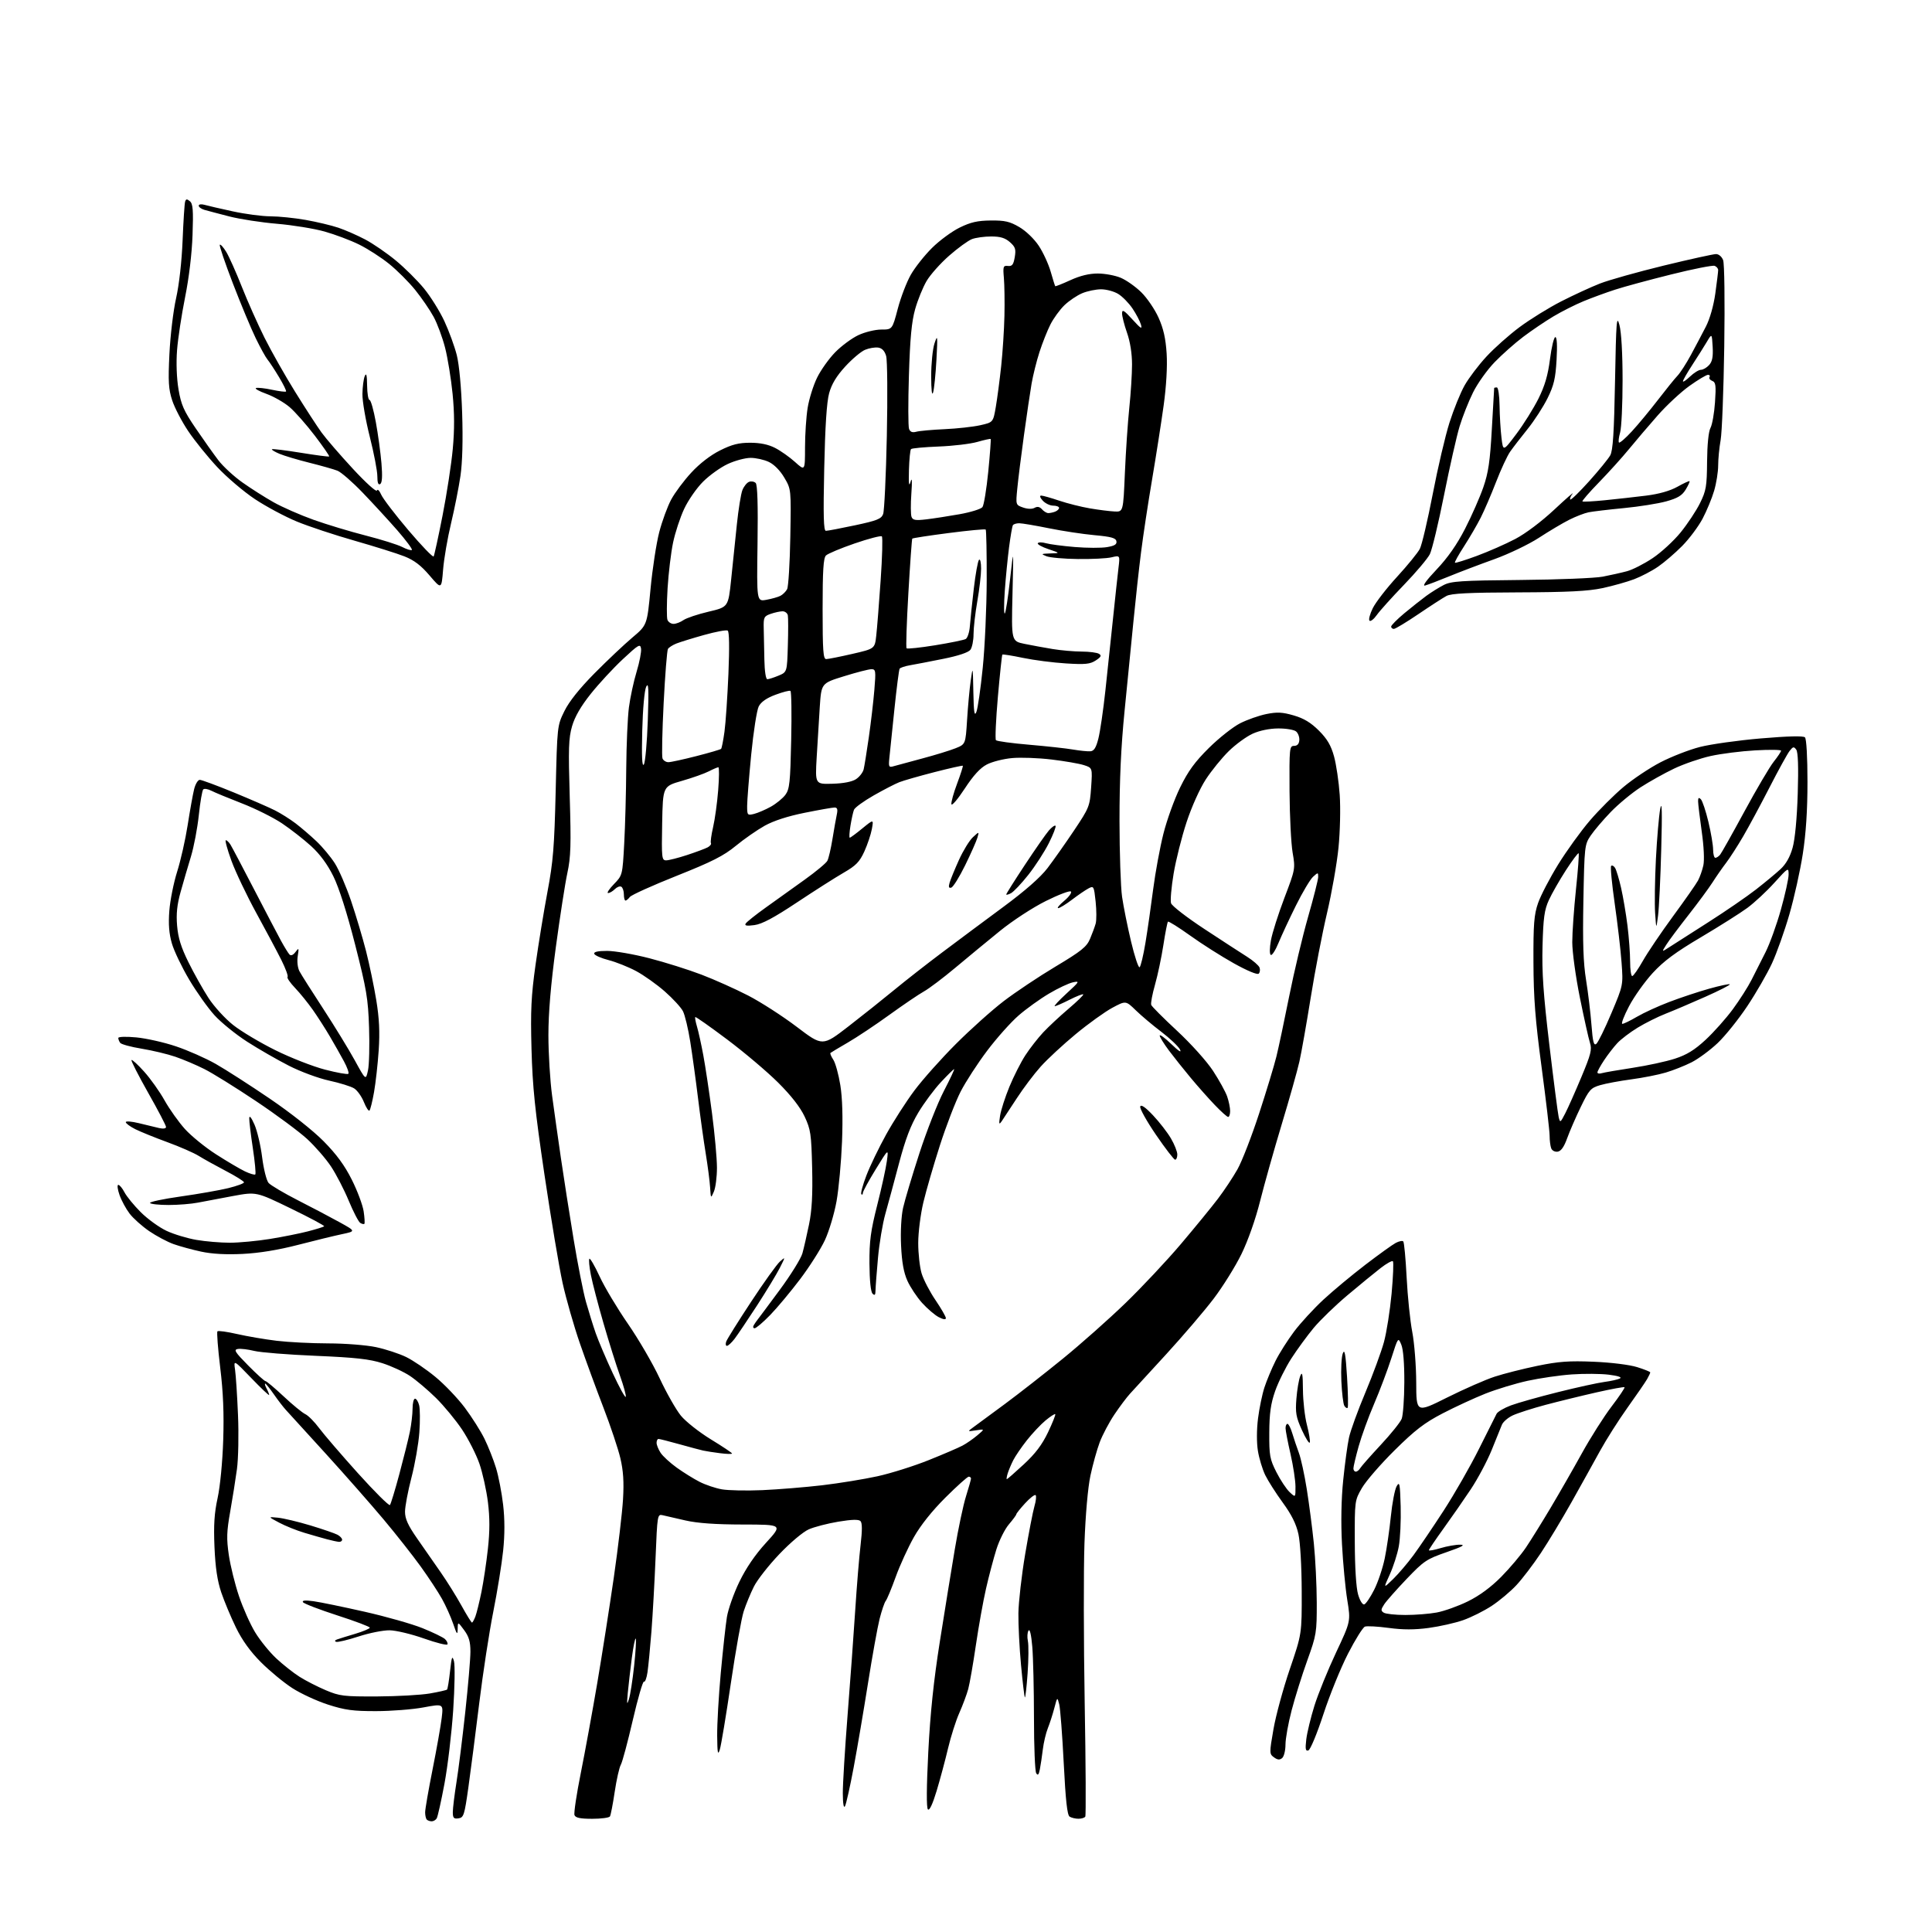 <?xml version="1.0" encoding="UTF-8" standalone="no"?>
<svg 
  version="1.1" 
  xmlns="http://www.w3.org/2000/svg" 
  xmlns:xlink="http://www.w3.org/1999/xlink" 
  xmlns:svg="http://www.w3.org/2000/svg"
  xmlns:rdf="http://www.w3.org/1999/02/22-rdf-syntax-ns#"
  xmlns:cc="http://creativecommons.org/ns#"
  xmlns:dc="http://purl.org/dc/elements/1.1/"
  viewBox="0 0 768 768"
  width="768"
  height="768"
>
<style>svg {background-color: white; }</style>"
<path stroke="none" fill="black" fill-rule="evenodd" d="M171.61,724.00C170.91,724.00 170.03,723.70 169.67,723.33C169.30,722.97 169.00,721.66 169.00,720.43C169.00,719.19 170.33,711.51 171.96,703.34C173.59,695.18 175.22,685.97 175.59,682.87C176.25,677.25 176.25,677.25 168.37,678.72C164.04,679.53 155.55,680.19 149.50,680.20C140.36,680.22 137.13,679.78 130.42,677.62C125.98,676.19 119.57,673.23 116.18,671.04C112.79,668.85 107.20,664.23 103.75,660.78C99.51,656.54 96.29,652.06 93.81,647.00C91.80,642.88 89.16,636.58 87.95,633.00C86.40,628.40 85.61,623.13 85.26,614.96C84.89,606.21 85.19,601.48 86.51,595.46C87.51,590.87 88.45,581.15 88.73,572.50C89.08,561.90 88.73,553.44 87.54,543.65C86.62,536.04 86.12,529.54 86.44,529.22C86.76,528.90 90.28,529.39 94.26,530.30C98.24,531.21 105.31,532.42 109.97,532.98C114.63,533.54 123.86,534.01 130.47,534.02C137.20,534.03 145.58,534.69 149.48,535.51C153.32,536.33 158.72,538.10 161.48,539.45C164.24,540.80 169.46,544.35 173.08,547.34C176.71,550.33 181.96,555.83 184.77,559.58C187.57,563.32 191.09,568.88 192.59,571.94C194.09,575.00 196.15,580.20 197.16,583.50C198.18,586.80 199.45,593.40 200.00,598.17C200.67,603.92 200.67,610.06 200.01,616.40C199.47,621.66 197.70,632.60 196.08,640.73C194.46,648.85 191.96,665.17 190.51,677.00C189.06,688.83 187.12,703.90 186.19,710.50C184.63,721.58 184.33,722.52 182.25,722.82C180.37,723.09 180.00,722.67 180.00,720.32C180.01,718.77 180.66,713.45 181.45,708.50C182.25,703.55 183.82,691.00 184.95,680.60C186.08,670.21 187.00,659.39 187.00,656.55C187.00,652.61 186.41,650.58 184.50,648.00C182.00,644.61 182.00,644.61 181.93,647.56C181.87,650.08 181.62,649.78 180.15,645.49C179.21,642.73 177.20,638.26 175.69,635.56C174.18,632.85 170.37,627.06 167.22,622.69C164.07,618.32 157.45,609.91 152.50,604.01C147.55,598.11 137.21,586.35 129.52,577.89C121.83,569.42 114.70,561.60 113.67,560.50C112.65,559.40 110.48,556.59 108.86,554.25C107.23,551.91 105.68,550.00 105.42,550.00C105.15,550.00 105.40,550.87 105.96,551.93C106.53,553.00 107.00,554.17 107.00,554.53C107.00,554.89 103.82,551.88 99.93,547.84C92.86,540.50 92.86,540.50 93.44,544.50C93.76,546.70 94.29,554.80 94.61,562.50C94.94,570.21 94.75,579.87 94.19,584.00C93.63,588.12 92.42,595.75 91.50,600.94C90.10,608.82 90.01,611.67 90.96,618.15C91.59,622.42 93.40,629.77 95.00,634.49C96.59,639.21 99.48,645.68 101.42,648.87C103.36,652.07 107.13,656.72 109.80,659.22C112.47,661.71 116.64,665.01 119.08,666.55C121.51,668.09 126.20,670.49 129.50,671.89C135.04,674.23 136.62,674.42 150.00,674.36C157.97,674.32 167.37,673.79 170.88,673.18C174.39,672.57 177.46,671.87 177.71,671.63C177.95,671.38 178.49,668.11 178.90,664.34C179.54,658.52 179.77,657.92 180.46,660.35C180.90,661.92 180.76,670.69 180.15,679.85C179.53,689.01 177.97,702.17 176.67,709.10C175.37,716.03 173.99,722.21 173.59,722.85C173.20,723.48 172.31,724.00 171.61,724.00zM235.41,723.00C230.64,723.00 228.79,722.61 228.37,721.53C228.06,720.73 229.19,713.19 230.88,704.78C232.56,696.38 235.51,680.27 237.43,669.00C239.34,657.73 242.30,638.83 244.01,627.00C245.71,615.17 247.35,601.23 247.66,596.00C248.07,589.08 247.78,584.64 246.60,579.64C245.71,575.87 242.70,566.87 239.91,559.64C237.12,552.41 232.89,540.88 230.51,534.00C228.13,527.12 225.04,516.33 223.64,510.00C222.25,503.68 219.01,484.32 216.44,467.00C212.65,441.38 211.69,432.05 211.28,417.00C210.87,401.68 211.15,395.92 212.89,383.50C214.05,375.25 216.18,362.20 217.63,354.50C219.89,342.55 220.36,336.69 220.89,314.50C221.50,288.50 221.50,288.50 224.35,282.69C226.23,278.86 230.32,273.73 236.35,267.63C241.38,262.55 248.14,256.16 251.37,253.44C257.23,248.50 257.23,248.50 258.60,234.07C259.35,226.13 260.90,216.01 262.05,211.57C263.20,207.14 265.35,201.28 266.82,198.56C268.29,195.83 271.89,191.01 274.82,187.85C278.11,184.28 282.45,180.93 286.23,179.05C290.94,176.69 293.65,176.00 298.20,176.00C302.15,176.00 305.40,176.67 308.08,178.04C310.29,179.17 313.87,181.69 316.05,183.66C320.00,187.23 320.00,187.23 320.01,177.87C320.01,172.71 320.48,165.62 321.06,162.09C321.63,158.56 323.31,153.19 324.80,150.15C326.28,147.11 329.52,142.56 332.00,140.03C334.48,137.50 338.63,134.43 341.24,133.21C343.85,131.99 347.93,131.00 350.34,131.00C354.70,131.00 354.70,131.00 356.88,122.73C358.08,118.18 360.42,112.09 362.08,109.18C363.74,106.28 367.52,101.50 370.49,98.56C373.45,95.61 378.41,91.97 381.50,90.46C385.86,88.32 388.61,87.70 393.87,87.65C399.46,87.60 401.41,88.05 405.20,90.27C407.83,91.81 411.12,94.98 412.93,97.71C414.66,100.32 416.79,104.94 417.66,107.98C418.53,111.02 419.35,113.62 419.47,113.76C419.59,113.91 422.31,112.83 425.50,111.37C429.39,109.59 432.99,108.72 436.40,108.73C439.21,108.73 443.30,109.49 445.50,110.42C447.70,111.34 451.38,113.93 453.67,116.18C455.97,118.43 459.06,122.97 460.54,126.27C462.50,130.64 463.38,134.55 463.76,140.56C464.08,145.71 463.63,153.48 462.57,161.16C461.63,167.95 459.57,181.15 457.99,190.50C456.40,199.85 454.42,212.90 453.59,219.50C452.75,226.10 451.39,238.47 450.56,247.00C449.72,255.53 448.13,271.61 447.02,282.75C445.62,296.78 445.01,310.14 445.02,326.25C445.03,339.04 445.49,352.65 446.04,356.50C446.60,360.35 448.20,368.34 449.61,374.25C451.02,380.17 452.55,384.78 453.00,384.50C453.45,384.22 454.50,379.83 455.34,374.75C456.18,369.66 457.56,360.07 458.41,353.44C459.27,346.81 461.09,336.91 462.47,331.44C463.84,325.97 466.84,317.68 469.13,313.00C472.32,306.49 475.00,302.82 480.57,297.31C484.57,293.35 490.16,288.94 492.98,287.51C495.80,286.08 500.50,284.43 503.42,283.84C507.71,282.98 509.79,283.09 514.29,284.40C518.30,285.56 521.09,287.25 524.28,290.43C527.60,293.76 529.09,296.30 530.30,300.68C531.18,303.88 532.20,310.77 532.56,316.00C532.92,321.29 532.71,330.60 532.07,337.00C531.44,343.32 529.38,355.02 527.50,363.00C525.62,370.98 522.71,386.05 521.04,396.50C519.36,406.95 517.34,418.43 516.53,422.00C515.73,425.57 512.57,436.79 509.51,446.91C506.45,457.04 502.59,470.76 500.92,477.41C499.10,484.67 496.14,493.09 493.50,498.50C491.08,503.45 486.10,511.44 482.44,516.26C478.77,521.08 470.32,530.98 463.65,538.26C456.99,545.54 450.49,552.62 449.21,554.00C447.94,555.38 445.15,559.09 443.01,562.26C440.88,565.43 438.24,570.43 437.14,573.36C436.04,576.29 434.39,582.24 433.46,586.59C432.45,591.35 431.50,602.08 431.09,613.50C430.72,623.95 430.76,652.47 431.18,676.88C431.61,701.29 431.71,721.65 431.42,722.13C431.12,722.61 429.90,722.99 428.69,722.98C427.49,722.98 425.91,722.60 425.19,722.14C424.24,721.53 423.60,715.72 422.85,700.90C422.28,689.68 421.48,679.15 421.06,677.50C420.29,674.50 420.29,674.50 419.11,679.00C418.46,681.48 417.30,685.08 416.53,687.00C415.76,688.92 414.86,692.75 414.53,695.50C414.19,698.25 413.67,701.80 413.35,703.38C412.93,705.52 412.56,705.91 411.91,704.88C411.42,704.12 411.02,694.23 411.02,682.90C411.01,671.57 410.71,658.83 410.35,654.59C409.94,649.80 409.37,647.37 408.85,648.19C408.38,648.91 408.27,650.78 408.60,652.35C408.93,653.91 408.88,659.68 408.49,665.15C408.10,670.63 407.61,674.94 407.40,674.74C407.20,674.53 406.51,668.77 405.88,661.93C405.24,655.10 404.77,645.81 404.83,641.30C404.90,636.79 406.10,626.21 407.52,617.80C408.94,609.38 410.60,600.81 411.21,598.74C411.82,596.68 412.03,594.70 411.68,594.35C411.33,593.99 409.46,595.43 407.52,597.55C405.58,599.66 404.00,601.64 404.00,601.95C404.00,602.25 402.68,604.04 401.07,605.93C399.45,607.81 397.21,612.31 396.07,615.93C394.94,619.54 393.09,626.53 391.97,631.45C390.84,636.37 389.03,646.49 387.93,653.95C386.84,661.40 385.47,669.25 384.89,671.40C384.31,673.54 382.72,677.82 381.35,680.90C379.98,683.98 377.96,690.33 376.86,695.00C375.76,699.67 373.72,707.26 372.34,711.86C370.73,717.19 369.47,719.87 368.86,719.26C368.24,718.64 368.30,710.37 369.01,696.40C369.80,680.92 371.15,668.05 373.61,652.50C375.52,640.40 378.20,623.88 379.56,615.80C380.91,607.71 382.91,598.26 384.00,594.80C385.09,591.33 385.98,588.16 385.99,587.75C385.99,587.34 385.59,587.00 385.08,587.00C384.58,587.00 380.41,590.73 375.83,595.30C370.52,600.59 365.97,606.29 363.28,611.05C360.96,615.15 357.70,622.28 356.04,626.89C354.37,631.51 352.60,635.78 352.09,636.39C351.59,637.00 350.50,640.20 349.66,643.50C348.83,646.80 346.76,658.27 345.06,669.00C343.36,679.73 340.80,694.80 339.36,702.50C337.92,710.20 336.36,717.17 335.90,718.00C335.38,718.93 335.05,716.97 335.03,712.85C335.01,709.19 335.87,695.24 336.92,681.85C337.98,668.46 339.35,649.62 339.97,640.00C340.59,630.38 341.55,618.72 342.10,614.10C342.78,608.32 342.77,605.37 342.05,604.65C341.33,603.93 338.64,604.00 333.25,604.89C328.99,605.60 323.70,606.97 321.50,607.94C319.23,608.94 314.18,613.19 309.80,617.79C305.56,622.24 301.01,628.04 299.69,630.69C298.36,633.34 296.54,637.75 295.64,640.50C294.74,643.25 292.45,656.08 290.54,669.00C288.64,681.92 286.65,693.85 286.13,695.50C285.35,697.94 285.16,696.91 285.09,690.00C285.04,685.33 285.69,674.08 286.52,665.00C287.36,655.92 288.45,645.95 288.95,642.84C289.45,639.72 291.67,633.42 293.89,628.84C296.55,623.33 300.16,618.04 304.52,613.27C311.13,606.04 311.13,606.04 295.31,606.02C284.50,606.01 277.29,605.50 272.50,604.41C268.65,603.53 264.56,602.59 263.40,602.32C261.35,601.84 261.29,602.22 260.60,619.16C260.21,628.70 259.47,641.90 258.96,648.50C258.44,655.10 257.73,662.41 257.39,664.74C257.05,667.07 256.42,668.76 255.98,668.49C255.55,668.22 253.56,675.09 251.55,683.75C249.55,692.41 247.41,700.40 246.79,701.50C246.17,702.60 245.07,707.47 244.35,712.31C243.63,717.16 242.78,721.55 242.46,722.06C242.14,722.58 238.97,723.00 235.41,723.00zM509.67,698.86C508.68,699.68 507.84,699.60 506.43,698.57C504.57,697.21 504.57,696.91 506.23,687.34C507.17,681.93 510.09,671.20 512.72,663.50C517.50,649.50 517.50,649.50 517.45,632.50C517.42,622.67 516.87,613.10 516.14,609.80C515.26,605.80 513.39,602.06 509.91,597.30C507.18,593.56 504.05,588.64 502.94,586.36C501.84,584.09 500.53,579.77 500.04,576.76C499.51,573.50 499.53,568.30 500.08,563.89C500.59,559.83 501.74,554.25 502.64,551.50C503.54,548.75 505.52,544.02 507.03,540.99C508.54,537.96 511.88,532.70 514.44,529.29C517.00,525.89 522.24,520.19 526.08,516.63C529.93,513.07 537.44,506.82 542.79,502.73C548.13,498.65 553.55,494.75 554.84,494.07C556.12,493.39 557.46,493.13 557.82,493.48C558.17,493.84 558.78,500.29 559.16,507.81C559.55,515.34 560.55,525.10 561.40,529.50C562.24,533.90 562.95,542.94 562.97,549.58C563.00,561.67 563.00,561.67 575.25,555.54C581.99,552.18 590.49,548.44 594.15,547.25C597.81,546.05 605.46,544.12 611.15,542.94C619.59,541.20 623.72,540.90 633.50,541.31C640.35,541.59 647.75,542.51 650.75,543.44C653.64,544.34 656.00,545.29 656.00,545.55C656.00,545.81 655.44,547.01 654.75,548.22C654.06,549.42 650.58,554.50 647.00,559.50C643.42,564.51 638.48,572.30 636.00,576.82C633.52,581.34 628.44,590.49 624.70,597.15C620.96,603.81 615.47,612.91 612.50,617.38C609.53,621.85 605.17,627.58 602.80,630.12C600.44,632.66 596.01,636.37 592.96,638.37C589.91,640.37 584.83,642.92 581.65,644.03C578.48,645.15 572.31,646.54 567.94,647.13C562.30,647.89 557.69,647.89 552.02,647.12C547.63,646.53 543.38,646.30 542.57,646.61C541.76,646.92 538.74,651.75 535.87,657.34C532.99,662.93 528.58,673.77 526.07,681.44C523.51,689.24 520.88,695.57 520.09,695.82C518.97,696.18 518.81,695.31 519.27,691.39C519.60,688.70 521.06,682.67 522.52,678.00C523.99,673.33 527.83,663.88 531.06,657.00C536.94,644.50 536.94,644.50 535.56,636.00C534.80,631.33 533.86,621.35 533.46,613.84C533.00,605.09 533.17,595.94 533.95,588.34C534.61,581.83 535.64,574.25 536.24,571.50C536.83,568.75 539.77,560.65 542.78,553.50C545.78,546.35 549.09,537.35 550.14,533.50C551.19,529.65 552.55,520.98 553.18,514.24C553.80,507.49 554.03,501.70 553.70,501.37C553.37,501.03 551.16,502.26 548.80,504.09C546.43,505.93 540.53,510.76 535.68,514.84C530.83,518.92 524.76,524.79 522.18,527.90C519.61,531.00 515.62,536.46 513.32,540.02C511.03,543.58 508.13,549.42 506.88,553.00C505.14,558.00 504.60,561.80 504.56,569.50C504.51,578.61 504.76,580.01 507.39,585.21C508.99,588.35 511.35,591.92 512.64,593.13C515.00,595.35 515.00,595.35 514.97,590.92C514.96,588.49 514.07,582.67 513.00,578.00C511.93,573.33 511.04,568.71 511.03,567.75C511.01,566.79 511.36,566.00 511.79,566.00C512.23,566.00 513.09,567.69 513.70,569.75C514.32,571.81 515.49,575.30 516.31,577.50C517.14,579.70 518.56,586.23 519.47,592.00C520.39,597.77 521.65,607.45 522.27,613.50C522.89,619.55 523.41,630.12 523.43,637.00C523.46,648.98 523.30,649.94 519.68,660.00C517.60,665.77 514.80,674.71 513.45,679.86C512.10,685.01 511.00,691.14 511.00,693.49C511.00,695.83 510.40,698.25 509.67,698.86zM250.00,675.50C250.53,673.85 251.47,667.86 252.08,662.18C252.69,656.50 252.97,651.64 252.71,651.37C252.44,651.11 251.74,654.63 251.14,659.19C250.55,663.76 249.83,669.98 249.55,673.00C249.14,677.46 249.22,677.93 250.00,675.50zM177.87,653.66C177.66,654.13 173.45,653.07 168.50,651.32C163.55,649.57 157.42,648.10 154.88,648.07C152.34,648.03 146.76,649.14 142.49,650.54C138.21,651.93 134.22,652.88 133.61,652.65C132.94,652.40 133.10,652.02 134.00,651.70C134.82,651.40 138.09,650.39 141.25,649.45C144.41,648.50 147.00,647.41 147.00,647.02C147.00,646.63 141.17,644.43 134.04,642.13C126.91,639.82 120.79,637.47 120.43,636.89C120.00,636.18 121.36,636.06 124.64,636.51C127.31,636.88 136.47,638.77 145.00,640.70C153.53,642.63 163.88,645.57 168.00,647.24C172.12,648.91 176.11,650.84 176.87,651.54C177.62,652.23 178.07,653.19 177.87,653.66zM187.61,645.00C187.85,645.00 188.46,643.92 188.97,642.59C189.47,641.27 190.55,636.88 191.38,632.84C192.20,628.80 193.36,621.07 193.95,615.65C194.72,608.63 194.72,603.32 193.96,597.15C193.37,592.39 191.84,585.50 190.57,581.82C189.29,578.15 186.21,572.08 183.71,568.32C181.21,564.57 176.54,558.91 173.33,555.73C170.11,552.56 165.46,548.62 162.99,546.97C160.52,545.32 155.57,543.03 152.00,541.89C146.87,540.25 141.29,539.63 125.50,538.96C114.50,538.50 103.51,537.62 101.07,537.01C98.63,536.41 95.71,536.05 94.57,536.23C92.80,536.51 93.38,537.45 98.64,542.78C102.02,546.20 105.11,549.00 105.51,549.00C105.92,549.00 109.17,551.73 112.74,555.07C116.31,558.42 120.19,561.60 121.37,562.15C122.54,562.70 125.02,565.20 126.88,567.71C128.74,570.21 135.68,578.28 142.31,585.65C148.94,593.01 154.66,598.69 155.01,598.27C155.36,597.84 157.04,592.33 158.74,586.00C160.44,579.67 162.32,572.12 162.92,569.20C163.51,566.29 164.00,562.12 164.00,559.95C164.00,557.78 164.44,556.00 164.98,556.00C165.52,556.00 166.26,557.18 166.62,558.62C166.98,560.07 167.02,564.91 166.70,569.37C166.39,573.84 164.97,581.94 163.56,587.36C162.15,592.78 161.00,598.89 161.00,600.93C161.00,603.74 162.17,606.33 165.82,611.57C168.46,615.38 172.67,621.42 175.17,625.00C177.67,628.58 181.39,634.54 183.44,638.25C185.49,641.96 187.37,645.00 187.61,645.00zM558.61,641.98C562.53,641.99 568.15,641.55 571.11,641.00C574.08,640.45 579.65,638.46 583.50,636.57C588.11,634.30 592.63,630.98 596.75,626.82C600.19,623.34 604.61,618.10 606.58,615.17C608.55,612.24 612.94,605.18 616.33,599.49C619.72,593.80 625.33,584.02 628.79,577.76C632.25,571.50 637.57,563.11 640.62,559.11C643.67,555.11 645.99,551.66 645.78,551.45C645.57,551.23 640.58,552.15 634.70,553.48C628.82,554.81 619.68,557.05 614.39,558.45C609.10,559.86 603.21,561.76 601.30,562.66C599.38,563.57 597.45,565.26 597.01,566.41C596.56,567.56 594.73,572.10 592.93,576.50C591.13,580.90 587.41,587.88 584.67,592.00C581.93,596.12 577.05,603.14 573.84,607.59C570.63,612.04 568.00,615.93 568.00,616.24C568.00,616.55 570.10,616.17 572.66,615.40C575.22,614.63 578.71,614.02 580.41,614.04C582.70,614.07 581.30,614.84 575.00,617.02C567.10,619.76 565.99,620.50 559.16,627.65C555.13,631.88 551.11,636.42 550.24,637.75C548.89,639.82 548.86,640.30 550.08,641.07C550.86,641.56 554.70,641.98 558.61,641.98zM542.31,637.78C542.96,637.58 544.74,634.96 546.25,631.96C547.77,628.96 549.66,623.35 550.45,619.50C551.25,615.65 552.34,608.14 552.88,602.82C553.42,597.49 554.45,592.09 555.18,590.82C556.35,588.77 556.53,589.69 556.79,598.83C556.94,604.51 556.61,611.66 556.04,614.72C555.48,617.78 553.86,622.81 552.45,625.89C549.89,631.50 549.89,631.50 553.78,627.71C555.92,625.62 559.57,621.35 561.88,618.21C564.19,615.07 569.60,607.08 573.90,600.46C578.19,593.84 584.50,582.82 587.92,575.96C591.34,569.11 594.49,562.83 594.92,562.00C595.36,561.17 597.91,559.68 600.61,558.67C603.30,557.66 611.71,555.29 619.29,553.40C626.88,551.50 635.21,549.68 637.79,549.34C640.38,549.00 643.15,548.38 643.95,547.96C644.86,547.48 643.20,546.92 639.53,546.46C636.29,546.06 629.68,546.01 624.84,546.35C619.99,546.69 612.09,547.84 607.27,548.89C602.44,549.95 594.90,552.24 590.50,553.98C586.10,555.73 578.45,559.26 573.50,561.83C566.24,565.60 562.55,568.43 554.39,576.50C548.83,582.00 542.98,588.75 541.39,591.50C538.51,596.48 538.50,596.58 538.55,613.00C538.58,623.13 539.09,631.17 539.86,633.81C540.57,636.27 541.63,637.98 542.31,637.78zM134.75,612.91C134.06,612.86 131.93,612.40 130.00,611.89C128.07,611.38 124.03,610.22 121.00,609.31C117.97,608.41 113.47,606.60 111.00,605.29C106.50,602.91 106.50,602.91 110.50,603.31C112.70,603.53 118.49,604.91 123.38,606.38C128.26,607.86 133.09,609.52 134.13,610.07C135.16,610.62 136.00,611.50 136.00,612.04C136.00,612.57 135.44,612.96 134.75,612.91zM303.00,592.36C309.32,592.08 320.03,591.21 326.80,590.42C333.56,589.62 343.46,588.01 348.80,586.84C354.13,585.67 363.28,582.79 369.13,580.44C374.98,578.10 381.05,575.49 382.63,574.64C384.21,573.80 386.85,571.97 388.50,570.57C391.50,568.04 391.50,568.04 388.00,568.57C384.50,569.10 384.50,569.10 386.98,567.30C388.35,566.31 393.97,562.16 399.48,558.09C404.99,554.01 415.35,545.91 422.50,540.09C429.65,534.27 440.85,524.33 447.39,518.00C453.92,511.68 463.85,501.10 469.44,494.50C475.03,487.90 481.66,479.80 484.16,476.50C486.67,473.20 490.16,467.93 491.93,464.79C493.70,461.65 497.54,451.75 500.47,442.79C503.40,433.83 506.51,423.57 507.39,420.00C508.27,416.43 510.56,405.62 512.48,396.00C514.40,386.38 517.78,372.20 519.98,364.50C522.19,356.80 524.00,349.65 524.00,348.60C524.00,346.74 523.95,346.74 521.95,348.54C520.83,349.56 517.77,354.69 515.16,359.95C512.55,365.20 509.43,371.90 508.23,374.82C507.03,377.75 505.65,379.90 505.16,379.60C504.64,379.28 504.66,376.85 505.22,373.77C505.74,370.87 508.15,363.30 510.56,356.95C514.91,345.53 514.94,345.33 513.84,338.95C513.23,335.40 512.67,324.40 512.61,314.50C512.51,297.39 512.59,296.50 514.42,296.50C515.69,296.49 516.39,295.73 516.50,294.23C516.59,292.99 516.01,291.42 515.20,290.75C514.39,290.08 511.21,289.55 508.12,289.57C504.67,289.59 500.75,290.39 497.98,291.64C495.49,292.77 491.20,295.89 488.45,298.59C485.69,301.29 481.58,306.36 479.30,309.86C476.92,313.54 473.69,320.72 471.67,326.86C469.74,332.71 467.43,341.91 466.53,347.29C465.63,352.68 465.17,357.97 465.51,359.05C465.86,360.13 471.84,364.75 478.82,369.33C485.79,373.91 493.43,378.88 495.80,380.37C498.16,381.87 500.36,383.78 500.68,384.61C501.00,385.45 500.86,386.54 500.36,387.04C499.82,387.58 495.83,385.92 490.48,382.94C485.54,380.18 477.73,375.23 473.13,371.92C468.52,368.62 464.54,366.13 464.28,366.38C464.03,366.64 463.20,370.82 462.46,375.68C461.71,380.53 460.22,387.61 459.14,391.41C458.06,395.20 457.38,398.83 457.63,399.47C457.87,400.11 462.50,404.75 467.92,409.78C473.47,414.93 479.72,421.89 482.22,425.71C484.66,429.45 487.19,434.03 487.83,435.90C488.47,437.77 489.00,440.36 489.00,441.65C489.00,442.94 488.65,444.00 488.21,444.00C487.78,444.00 485.39,441.86 482.90,439.25C480.40,436.64 476.11,431.80 473.36,428.50C470.61,425.20 466.70,420.30 464.68,417.61C462.66,414.91 461.00,412.23 461.00,411.65C461.00,411.06 463.08,412.59 465.62,415.04C468.56,417.88 469.81,418.66 469.06,417.20C468.41,415.94 465.09,412.79 461.69,410.20C458.28,407.62 453.70,403.76 451.50,401.62C447.51,397.74 447.51,397.74 442.15,400.62C439.20,402.21 432.67,406.90 427.64,411.06C422.61,415.22 416.34,421.03 413.70,423.98C411.06,426.92 406.78,432.59 404.20,436.57C401.61,440.55 398.92,444.64 398.22,445.66C397.12,447.25 397.02,446.95 397.55,443.50C397.89,441.30 399.56,436.12 401.25,432.00C402.95,427.88 405.80,422.25 407.59,419.50C409.38,416.75 412.57,412.66 414.67,410.41C416.78,408.16 421.32,403.92 424.76,401.00C428.20,398.08 430.83,395.50 430.61,395.28C430.38,395.05 427.92,396.02 425.13,397.43C422.35,398.84 419.71,399.99 419.28,399.97C418.85,399.95 420.98,397.67 424.00,394.89C429.16,390.17 429.31,389.89 426.50,390.49C424.85,390.84 420.57,392.85 417.00,394.97C413.43,397.08 407.99,400.99 404.92,403.66C401.85,406.32 396.22,412.62 392.42,417.67C388.61,422.71 383.86,430.04 381.85,433.96C379.84,437.88 376.14,447.48 373.63,455.29C371.12,463.11 368.15,473.32 367.04,478.00C365.93,482.68 365.01,489.92 365.01,494.09C365.00,498.27 365.61,503.71 366.35,506.18C367.10,508.66 369.57,513.43 371.85,516.78C374.13,520.14 376.00,523.38 376.00,523.97C376.00,524.66 374.96,524.52 373.17,523.59C371.62,522.79 368.65,520.24 366.56,517.94C364.48,515.63 361.84,511.66 360.70,509.12C359.24,505.87 358.49,501.71 358.19,495.10C357.93,489.56 358.26,483.42 358.99,480.14C359.68,477.08 362.59,467.34 365.46,458.49C368.33,449.64 372.71,438.49 375.20,433.70C377.68,428.92 379.52,425.00 379.28,425.00C379.05,425.00 376.68,427.33 374.03,430.17C371.37,433.01 367.32,438.47 365.03,442.29C362.00,447.35 359.92,452.82 357.39,462.37C355.48,469.59 353.03,478.68 351.93,482.57C350.84,486.45 349.52,494.33 349.01,500.07C348.49,505.80 348.05,511.60 348.03,512.95C348.01,514.80 347.72,515.12 346.85,514.25C346.13,513.53 345.67,509.03 345.62,502.30C345.57,493.32 346.09,489.39 348.72,479.00C350.47,472.12 352.19,464.25 352.55,461.50C353.22,456.50 353.22,456.50 348.11,464.82C345.30,469.39 343.00,473.63 343.00,474.23C343.00,474.84 342.73,475.06 342.39,474.72C342.06,474.39 342.95,471.05 344.39,467.31C345.82,463.56 349.36,456.23 352.25,451.00C355.14,445.77 360.20,437.90 363.49,433.50C366.78,429.10 374.20,420.77 379.99,414.99C385.77,409.20 394.32,401.54 399.00,397.96C403.68,394.38 412.95,388.19 419.61,384.21C429.84,378.09 431.96,376.39 433.30,373.23C434.17,371.18 435.18,368.44 435.55,367.13C435.91,365.83 435.90,361.90 435.53,358.39C434.87,352.24 434.77,352.05 432.67,353.17C431.48,353.80 428.52,355.82 426.11,357.66C423.69,359.50 421.23,361.00 420.64,361.00C420.06,361.00 421.13,359.69 423.04,358.10C424.94,356.50 426.14,354.83 425.71,354.39C425.28,353.95 420.78,355.65 415.71,358.18C410.56,360.74 402.53,365.98 397.50,370.06C392.55,374.07 384.57,380.66 379.76,384.69C374.95,388.72 369.33,392.97 367.26,394.12C365.19,395.28 359.00,399.47 353.50,403.45C348.00,407.43 340.57,412.38 337.00,414.44C333.43,416.51 330.33,418.37 330.11,418.57C329.90,418.77 330.42,419.99 331.26,421.27C332.10,422.56 333.35,427.09 334.04,431.35C334.86,436.43 335.09,444.13 334.72,453.79C334.40,461.88 333.42,472.55 332.54,477.50C331.65,482.45 329.57,489.41 327.92,492.96C326.27,496.51 321.84,503.48 318.08,508.46C314.32,513.43 308.96,519.86 306.15,522.75C303.35,525.64 300.57,528.00 299.97,528.00C299.36,528.00 299.22,527.45 299.65,526.75C300.07,526.06 300.77,525.05 301.21,524.50C301.66,523.95 305.59,518.66 309.96,512.75C314.33,506.83 318.38,500.31 318.96,498.25C319.54,496.19 320.72,491.01 321.60,486.74C322.75,481.11 323.09,474.95 322.84,464.24C322.52,450.79 322.26,449.01 319.85,443.85C318.10,440.13 314.52,435.53 309.32,430.35C304.98,426.03 295.87,418.32 289.07,413.22C282.28,408.12 276.57,404.10 276.38,404.29C276.19,404.48 276.50,406.18 277.06,408.07C277.63,409.95 278.76,415.10 279.58,419.50C280.40,423.90 281.95,434.25 283.03,442.50C284.11,450.75 285.00,460.51 285.00,464.18C285.00,467.86 284.45,472.14 283.78,473.68C282.57,476.49 282.56,476.48 282.28,472.00C282.13,469.52 281.34,463.45 280.53,458.50C279.72,453.55 278.34,443.65 277.47,436.50C276.60,429.35 275.21,419.27 274.39,414.10C273.57,408.93 272.26,403.47 271.48,401.96C270.70,400.45 267.46,396.93 264.28,394.13C261.10,391.33 255.97,387.69 252.89,386.03C249.80,384.38 244.87,382.41 241.94,381.66C239.00,380.91 236.43,379.78 236.22,379.15C235.96,378.38 237.64,378.00 241.35,378.00C244.38,378.00 251.96,379.32 258.18,380.93C264.41,382.54 273.71,385.47 278.86,387.44C284.00,389.40 292.33,393.13 297.36,395.72C302.39,398.31 311.11,403.93 316.74,408.20C326.97,415.96 326.97,415.96 337.24,408.03C342.88,403.66 351.10,397.12 355.50,393.49C359.90,389.86 368.45,383.17 374.50,378.63C380.55,374.08 391.49,365.94 398.81,360.53C407.53,354.09 413.59,348.77 416.39,345.10C418.74,342.02 423.49,335.29 426.94,330.14C433.01,321.07 433.22,320.52 433.74,313.01C434.27,305.24 434.27,305.24 430.88,304.15C429.02,303.55 423.23,302.54 418.00,301.92C412.77,301.29 405.71,301.03 402.29,301.35C398.88,301.66 394.38,302.80 392.29,303.89C389.67,305.24 386.95,308.21 383.50,313.48C380.75,317.67 378.37,320.47 378.20,319.69C378.04,318.92 379.06,315.23 380.47,311.49C381.87,307.75 382.89,304.56 382.73,304.40C382.57,304.24 377.50,305.38 371.47,306.93C365.44,308.48 359.15,310.28 357.50,310.93C355.85,311.57 351.26,313.95 347.30,316.20C343.34,318.46 339.81,321.02 339.47,321.90C339.12,322.78 338.49,325.64 338.07,328.25C337.64,330.86 337.52,333.00 337.80,333.00C338.07,333.00 340.32,331.34 342.79,329.31C347.29,325.63 347.29,325.63 346.58,329.56C346.18,331.73 344.83,335.75 343.58,338.50C341.69,342.62 340.25,344.10 335.39,346.90C332.15,348.77 323.78,354.09 316.79,358.74C307.61,364.84 302.92,367.34 299.89,367.74C296.82,368.15 295.89,367.99 296.42,367.13C296.82,366.48 300.43,363.60 304.45,360.73C308.46,357.85 315.41,352.88 319.88,349.68C324.35,346.48 328.41,343.10 328.89,342.18C329.38,341.26 330.30,337.35 330.92,333.50C331.55,329.65 332.32,325.26 332.65,323.75C333.08,321.73 332.84,321.00 331.76,321.00C330.94,321.00 325.60,321.94 319.89,323.09C313.20,324.43 307.54,326.26 304.00,328.23C300.98,329.92 295.79,333.52 292.49,336.24C287.65,340.22 283.05,342.55 268.99,348.15C259.37,351.98 251.00,355.76 250.39,356.55C249.78,357.35 248.99,358.00 248.64,358.00C248.29,358.00 248.00,356.90 248.00,355.56C248.00,354.22 247.55,352.84 246.99,352.50C246.44,352.15 245.28,352.58 244.42,353.44C243.56,354.30 242.35,355.00 241.73,355.00C241.11,355.00 242.15,353.41 244.03,351.47C247.45,347.94 247.45,347.94 248.14,335.22C248.52,328.22 248.88,314.85 248.94,305.50C249.01,296.15 249.49,285.23 250.00,281.24C250.52,277.25 251.89,270.87 253.05,267.06C254.21,263.25 255.01,259.11 254.83,257.86C254.53,255.80 253.85,256.19 247.58,262.04C243.78,265.59 238.05,271.78 234.85,275.80C230.92,280.72 228.50,284.90 227.41,288.66C226.03,293.40 225.90,297.56 226.48,316.86C227.05,335.82 226.90,340.72 225.54,347.00C224.65,351.12 222.59,364.39 220.96,376.47C218.95,391.39 218.00,402.63 218.00,411.53C218.00,418.73 218.66,429.55 219.47,435.56C220.28,441.58 221.87,452.80 222.99,460.50C224.11,468.20 226.37,482.60 228.00,492.50C229.63,502.40 231.85,513.65 232.93,517.50C234.02,521.35 235.77,526.98 236.82,530.00C237.88,533.02 240.92,540.17 243.58,545.88C246.24,551.59 248.56,555.81 248.75,555.25C248.94,554.68 247.90,550.91 246.45,546.86C244.99,542.81 242.06,533.49 239.93,526.13C237.80,518.78 235.53,510.11 234.89,506.85C234.25,503.60 233.98,500.69 234.29,500.38C234.60,500.07 236.44,503.25 238.38,507.45C240.32,511.65 245.37,520.09 249.59,526.20C253.82,532.31 259.51,542.08 262.23,547.91C264.95,553.73 268.75,560.41 270.66,562.75C272.57,565.09 277.93,569.32 282.57,572.16C287.21,574.99 291.00,577.53 291.00,577.79C291.00,578.06 288.86,578.01 286.25,577.67C283.64,577.34 280.60,576.87 279.50,576.62C278.40,576.38 274.13,575.24 270.02,574.09C265.91,572.94 262.19,572.00 261.77,572.00C261.35,572.00 261.00,572.69 261.00,573.54C261.00,574.38 261.72,576.17 262.60,577.51C263.48,578.86 266.37,581.51 269.01,583.41C271.66,585.31 275.74,587.85 278.08,589.04C280.42,590.24 284.40,591.58 286.92,592.03C289.44,592.48 296.68,592.63 303.00,592.36zM400.23,588.00C400.43,588.00 403.46,585.35 406.96,582.11C411.55,577.87 414.24,574.31 416.60,569.37C418.39,565.61 419.69,562.36 419.48,562.15C419.27,561.94 417.54,563.06 415.64,564.63C413.73,566.21 410.40,569.75 408.22,572.50C406.05,575.25 403.59,578.85 402.76,580.50C401.93,582.15 400.94,584.51 400.56,585.75C400.18,586.99 400.03,588.00 400.23,588.00zM538.95,585.00C539.47,585.00 540.26,584.39 540.70,583.63C541.14,582.88 544.81,578.72 548.85,574.38C552.89,570.05 556.65,565.38 557.19,564.00C557.74,562.62 558.21,556.10 558.24,549.50C558.27,542.00 557.82,536.37 557.03,534.50C555.78,531.51 555.77,531.52 553.05,540.00C551.55,544.67 548.48,552.81 546.22,558.08C543.95,563.35 541.18,570.99 540.05,575.06C538.92,579.13 538.00,583.03 538.00,583.73C538.00,584.43 538.43,585.00 538.95,585.00zM520.66,573.41C520.45,574.01 519.04,571.80 517.54,568.50C515.19,563.32 514.89,561.61 515.34,556.00C515.62,552.42 516.31,548.38 516.87,547.00C517.67,545.00 517.89,546.11 517.94,552.54C517.97,556.96 518.69,563.22 519.53,566.45C520.37,569.68 520.88,572.81 520.66,573.41zM535.70,559.63C535.43,559.91 534.84,559.55 534.40,558.83C533.96,558.12 533.42,553.70 533.21,549.02C533.00,544.33 533.25,539.38 533.78,538.00C534.51,536.07 534.90,538.19 535.47,547.31C535.87,553.81 535.98,559.35 535.70,559.63zM288.96,535.00C288.46,535.00 288.35,534.21 288.70,533.25C289.06,532.29 293.49,525.20 298.56,517.50C303.63,509.80 308.78,502.60 310.02,501.50C312.26,499.50 312.26,499.50 309.99,504.00C308.73,506.48 304.64,513.23 300.90,519.00C297.15,524.77 293.13,530.74 291.97,532.25C290.80,533.76 289.45,535.00 288.96,535.00zM96.50,498.45C89.92,498.78 84.28,498.47 80.00,497.55C76.42,496.78 71.47,495.43 69.00,494.55C66.53,493.67 62.16,491.34 59.30,489.39C56.45,487.43 52.94,484.30 51.52,482.43C50.09,480.56 48.28,477.22 47.51,475.02C46.73,472.81 46.51,471.00 47.02,471.00C47.53,471.00 48.64,472.33 49.48,473.95C50.32,475.58 53.23,479.14 55.95,481.86C58.68,484.58 63.29,487.92 66.20,489.28C69.12,490.65 74.46,492.26 78.08,492.88C81.70,493.50 87.67,494.00 91.34,494.00C95.02,494.00 102.18,493.33 107.26,492.51C112.34,491.69 119.18,490.32 122.46,489.47C125.74,488.62 128.61,487.72 128.86,487.48C129.10,487.23 123.13,484.04 115.59,480.38C101.89,473.73 101.89,473.73 92.69,475.42C87.64,476.35 81.34,477.54 78.70,478.06C76.06,478.58 70.80,479.00 67.01,479.00C63.22,479.00 59.90,478.64 59.63,478.21C59.36,477.77 64.84,476.61 71.82,475.62C78.79,474.64 87.31,473.14 90.75,472.30C94.19,471.45 97.00,470.42 97.00,470.00C97.00,469.59 93.74,467.54 89.75,465.46C85.76,463.37 80.92,460.69 79.00,459.49C77.08,458.29 71.45,455.83 66.50,454.02C61.55,452.21 55.81,449.88 53.75,448.85C51.69,447.81 50.00,446.56 50.00,446.07C50.00,445.59 52.36,445.78 55.25,446.49C58.14,447.21 61.74,448.07 63.25,448.42C64.90,448.79 66.00,448.62 66.00,447.99C66.00,447.41 62.81,441.29 58.90,434.40C55.00,427.50 52.02,421.65 52.27,421.39C52.53,421.13 54.80,423.20 57.30,425.99C59.81,428.78 63.46,433.91 65.40,437.39C67.35,440.87 70.98,445.99 73.48,448.77C75.98,451.55 81.57,456.10 85.90,458.87C90.22,461.65 95.39,464.69 97.37,465.64C99.35,466.58 101.21,467.13 101.49,466.85C101.77,466.56 101.33,461.87 100.51,456.42C99.68,450.96 99.04,445.60 99.08,444.50C99.12,443.25 99.89,444.19 101.14,447.00C102.24,449.48 103.61,455.32 104.20,460.00C104.79,464.70 105.94,469.27 106.76,470.23C107.59,471.17 112.82,474.27 118.38,477.11C123.95,479.94 131.42,483.88 134.98,485.85C141.46,489.43 141.46,489.43 135.98,490.59C132.97,491.22 125.10,493.14 118.50,494.85C110.65,496.88 103.04,498.13 96.50,498.45zM144.84,486.49C144.62,486.71 143.89,486.55 143.21,486.13C142.53,485.71 140.47,481.75 138.63,477.32C136.80,472.90 133.62,466.76 131.58,463.69C129.54,460.61 125.28,455.71 122.13,452.80C118.97,449.88 109.79,443.08 101.73,437.69C93.66,432.29 84.42,426.55 81.19,424.94C77.96,423.32 72.79,421.13 69.72,420.08C66.64,419.02 60.61,417.58 56.31,416.87C52.02,416.17 48.17,415.12 47.77,414.54C47.36,413.97 47.02,413.10 47.02,412.61C47.01,412.10 50.13,412.00 54.17,412.38C58.11,412.75 65.20,414.34 69.92,415.93C74.64,417.51 81.75,420.65 85.73,422.91C89.71,425.17 99.38,431.38 107.23,436.72C115.57,442.39 124.49,449.45 128.69,453.71C133.79,458.88 137.03,463.31 139.87,468.99C142.07,473.38 144.18,479.03 144.56,481.54C144.93,484.04 145.06,486.27 144.84,486.49zM467.14,461.00C466.67,461.00 463.24,456.55 459.52,451.10C455.80,445.66 452.99,440.60 453.26,439.85C453.59,438.95 455.27,440.10 458.34,443.35C460.86,446.02 464.07,450.15 465.46,452.53C466.86,454.91 468.00,457.79 468.00,458.93C468.00,460.07 467.61,461.00 467.14,461.00zM619.21,457.80C618.11,457.97 616.98,457.39 616.63,456.47C616.28,455.57 616.00,453.33 616.00,451.49C616.00,449.64 614.57,437.42 612.82,424.32C610.29,405.40 609.62,396.80 609.57,382.50C609.51,367.30 609.80,363.65 611.40,359.00C612.45,355.98 616.05,349.06 619.40,343.63C622.76,338.20 628.44,330.33 632.04,326.14C635.64,321.95 641.63,315.97 645.35,312.85C649.07,309.72 655.67,305.31 660.02,303.05C664.37,300.79 671.43,298.04 675.71,296.94C680.00,295.84 690.92,294.30 700.00,293.53C710.83,292.61 716.84,292.47 717.50,293.11C718.09,293.69 718.50,300.99 718.50,310.80C718.50,322.13 717.90,331.36 716.63,339.50C715.61,346.10 713.21,356.90 711.30,363.50C709.39,370.10 706.28,378.85 704.39,382.94C702.50,387.03 698.09,394.68 694.59,399.94C691.09,405.20 685.77,411.82 682.78,414.65C679.78,417.48 675.12,420.92 672.42,422.29C669.71,423.66 665.09,425.49 662.15,426.36C659.20,427.24 653.05,428.45 648.47,429.06C643.89,429.67 638.31,430.71 636.07,431.37C632.34,432.47 631.68,433.21 628.37,440.04C626.38,444.14 623.95,449.75 622.96,452.50C621.74,455.90 620.54,457.60 619.21,457.80zM622.20,442.59C623.31,440.44 626.20,433.94 628.62,428.15C632.41,419.10 632.89,417.20 632.04,414.56C631.49,412.88 629.69,404.77 628.02,396.54C626.36,388.30 625.00,378.43 625.00,374.54C625.00,370.67 625.67,361.23 626.47,353.56C627.28,345.89 627.76,339.42 627.53,339.19C627.30,338.96 625.02,341.99 622.48,345.92C619.94,349.86 616.88,355.20 615.70,357.79C613.92,361.69 613.48,364.82 613.18,376.00C612.90,386.57 613.49,395.14 615.91,415.50C617.61,429.80 619.27,442.62 619.59,444.00C620.16,446.42 620.24,446.38 622.20,442.59zM146.87,441.46C146.53,441.80 145.53,440.28 144.65,438.08C143.77,435.88 142.02,433.43 140.77,432.65C139.52,431.86 135.05,430.48 130.84,429.56C126.60,428.64 119.47,426.01 114.84,423.64C110.24,421.30 102.79,417.01 98.27,414.11C93.76,411.22 87.91,406.48 85.28,403.59C82.65,400.70 78.12,394.32 75.21,389.42C72.30,384.51 69.20,378.05 68.33,375.05C67.20,371.16 66.90,367.44 67.31,362.05C67.63,357.90 69.03,350.90 70.42,346.50C71.82,342.10 73.70,333.77 74.60,328.00C75.50,322.23 76.65,315.81 77.16,313.75C77.66,311.69 78.68,310.00 79.41,310.00C80.14,310.00 86.23,312.26 92.94,315.01C99.65,317.77 107.02,320.98 109.32,322.15C111.62,323.31 115.30,325.63 117.50,327.30C119.70,328.98 123.44,332.18 125.80,334.42C128.17,336.66 131.44,340.58 133.07,343.13C134.71,345.67 137.63,352.42 139.56,358.13C141.49,363.83 144.16,372.79 145.50,378.04C146.84,383.29 148.67,392.07 149.57,397.54C150.76,404.79 151.02,410.22 150.54,417.50C150.17,423.00 149.33,430.50 148.68,434.17C148.03,437.84 147.22,441.12 146.87,441.46zM146.28,425.50C146.76,423.30 146.95,415.65 146.71,408.50C146.33,396.95 145.71,393.28 141.17,375.50C137.93,362.81 134.76,352.88 132.52,348.34C130.16,343.57 127.21,339.57 123.68,336.34C120.76,333.68 115.54,329.61 112.09,327.29C108.63,324.98 101.46,321.40 96.15,319.35C90.84,317.29 85.39,315.03 84.02,314.33C82.66,313.63 81.21,313.39 80.79,313.81C80.37,314.23 79.58,318.83 79.03,324.04C78.48,329.24 77.07,336.65 75.90,340.50C74.72,344.35 72.88,350.65 71.81,354.50C70.38,359.62 70.00,363.25 70.40,368.00C70.81,372.81 71.98,376.58 74.91,382.50C77.08,386.90 80.66,393.28 82.87,396.69C85.08,400.10 89.48,404.93 92.69,407.46C95.88,409.99 103.45,414.50 109.50,417.49C115.55,420.49 124.41,423.95 129.19,425.19C133.97,426.43 138.15,427.18 138.48,426.85C138.81,426.52 138.02,424.28 136.72,421.88C135.42,419.47 132.91,415.02 131.13,412.00C129.36,408.98 126.33,404.25 124.40,401.50C122.47,398.75 119.28,394.80 117.30,392.73C115.32,390.66 113.98,388.69 114.31,388.36C114.64,388.03 113.53,385.00 111.85,381.63C110.16,378.26 105.68,369.84 101.88,362.92C98.09,355.99 93.64,346.66 92.00,342.17C90.36,337.67 89.36,334.00 89.77,334.00C90.18,334.00 91.01,334.79 91.61,335.75C92.21,336.71 96.42,344.70 100.98,353.50C105.54,362.30 110.37,371.52 111.72,374.00C113.08,376.48 114.59,378.93 115.09,379.45C115.65,380.03 116.55,379.65 117.45,378.45C118.80,376.65 118.87,376.77 118.35,380.11C118.02,382.20 118.32,384.73 119.05,386.11C119.75,387.43 123.99,394.12 128.48,401.00C132.97,407.88 138.61,417.10 141.03,421.50C145.41,429.49 145.41,429.49 146.28,425.50zM636.75,426.60C637.71,426.31 643.23,425.36 649.00,424.48C654.77,423.60 662.33,421.97 665.80,420.84C670.50,419.32 673.59,417.42 678.00,413.34C681.25,410.33 686.12,404.86 688.82,401.19C691.53,397.51 694.88,392.25 696.27,389.50C697.66,386.75 700.16,381.80 701.83,378.50C703.50,375.20 706.25,367.58 707.93,361.58C709.62,355.57 711.00,349.30 711.00,347.66C711.00,344.71 710.90,344.77 705.33,350.92C702.22,354.37 697.38,358.86 694.58,360.92C691.79,362.97 683.48,368.22 676.13,372.58C666.07,378.53 661.32,382.06 656.99,386.77C653.82,390.22 649.57,396.18 647.56,400.02C645.54,403.86 644.35,407.00 644.90,407.00C645.46,407.00 648.07,405.73 650.71,404.18C653.34,402.63 659.13,399.97 663.56,398.29C667.99,396.60 675.11,394.23 679.40,393.03C683.68,391.83 687.38,391.04 687.62,391.28C687.86,391.52 683.43,393.78 677.78,396.29C672.12,398.81 665.02,401.83 662.00,403.01C658.98,404.20 654.02,406.67 651.00,408.51C647.98,410.35 644.33,413.12 642.89,414.68C641.45,416.23 639.09,419.29 637.64,421.48C636.19,423.67 635.00,425.84 635.00,426.30C635.00,426.76 635.79,426.90 636.75,426.60zM634.58,414.93C635.29,414.34 637.98,408.86 640.56,402.74C645.26,391.62 645.26,391.62 644.59,382.56C644.23,377.58 643.00,367.06 641.87,359.18C640.74,351.30 640.10,344.56 640.46,344.21C640.82,343.85 641.52,344.22 642.03,345.03C642.53,345.84 643.61,349.43 644.42,353.00C645.23,356.57 646.37,363.31 646.95,367.97C647.53,372.63 648.00,379.05 648.00,382.22C648.00,385.40 648.37,388.00 648.83,388.00C649.29,388.00 651.20,385.27 653.08,381.94C654.96,378.61 660.36,370.62 665.08,364.19C669.80,357.76 674.26,351.39 674.99,350.02C675.72,348.66 676.67,345.97 677.10,344.05C677.57,341.95 677.32,336.55 676.46,330.53C675.68,325.01 675.03,319.62 675.02,318.55C675.00,317.11 675.29,316.89 676.12,317.72C676.73,318.33 678.08,322.36 679.11,326.67C680.14,330.98 680.99,335.96 680.99,337.75C681.00,339.54 681.39,341.00 681.88,341.00C682.36,341.00 683.21,340.44 683.78,339.75C684.34,339.06 688.70,331.30 693.47,322.50C698.24,313.70 703.46,304.84 705.07,302.81C706.68,300.78 708.00,298.80 708.00,298.41C708.00,298.02 703.39,297.96 697.75,298.28C692.11,298.60 684.12,299.61 680.00,300.53C675.88,301.44 669.35,303.69 665.50,305.52C661.65,307.36 655.64,310.71 652.13,312.98C648.63,315.25 643.30,319.67 640.28,322.80C637.26,325.94 633.67,330.15 632.31,332.17C629.90,335.75 629.83,336.41 629.42,358.10C629.11,374.69 629.38,382.72 630.49,389.59C631.31,394.67 632.27,402.69 632.63,407.41C633.16,414.25 633.56,415.78 634.58,414.93zM663.50,376.56C665.15,375.49 672.12,371.03 679.00,366.65C685.88,362.27 694.42,356.40 698.00,353.61C701.58,350.82 705.98,347.17 707.78,345.50C709.96,343.48 711.57,340.64 712.59,336.98C713.54,333.61 714.32,325.35 714.63,315.50C714.96,304.86 714.76,299.00 714.04,298.00C713.10,296.70 712.76,296.76 711.40,298.50C710.54,299.60 706.94,306.12 703.42,313.00C699.89,319.88 695.17,328.65 692.92,332.50C690.67,336.35 687.63,341.07 686.17,342.98C684.70,344.90 682.27,348.39 680.77,350.74C679.27,353.09 674.95,358.94 671.18,363.75C667.40,368.56 663.45,373.85 662.41,375.50C660.50,378.50 660.50,378.50 663.50,376.56zM659.10,364.00C658.38,369.50 658.38,369.50 657.94,363.00C657.69,359.43 657.83,349.75 658.25,341.50C658.67,333.25 659.45,324.25 659.97,321.50C660.65,317.98 660.77,322.73 660.37,337.50C660.07,349.05 659.49,360.98 659.10,364.00zM401.90,355.05C400.85,355.61 400.00,355.83 400.00,355.54C400.00,355.26 403.35,349.95 407.44,343.76C411.53,337.57 415.82,331.42 416.96,330.11C418.11,328.79 419.29,327.96 419.59,328.26C419.89,328.55 418.69,331.66 416.94,335.15C415.18,338.64 411.51,344.32 408.77,347.77C406.04,351.22 402.94,354.50 401.90,355.05zM378.15,352.84C377.15,353.13 376.98,352.61 377.49,350.87C377.87,349.57 379.55,345.49 381.21,341.81C382.88,338.13 385.37,334.08 386.74,332.81C389.25,330.50 389.25,330.50 388.53,333.00C388.13,334.38 385.94,339.31 383.66,343.97C381.37,348.64 378.89,352.63 378.15,352.84zM264.81,342.00C265.83,342.00 269.56,341.05 273.08,339.90C276.61,338.74 280.30,337.37 281.28,336.85C282.26,336.33 282.85,335.57 282.61,335.17C282.36,334.77 282.75,331.92 283.46,328.83C284.18,325.74 285.10,319.11 285.49,314.10C285.89,309.10 285.92,305.00 285.56,305.00C285.20,305.00 283.49,305.73 281.76,306.62C280.04,307.51 275.23,309.22 271.06,310.41C263.50,312.58 263.50,312.58 263.22,327.29C262.96,341.07 263.06,342.00 264.81,342.00zM299.75,323.54C301.26,323.16 304.26,321.87 306.41,320.68C308.56,319.48 311.17,317.35 312.21,315.94C313.87,313.70 314.15,311.04 314.51,294.23C314.74,283.69 314.61,274.88 314.21,274.64C313.82,274.40 311.13,275.10 308.24,276.18C304.70,277.50 302.52,279.03 301.60,280.82C300.85,282.30 299.50,290.93 298.61,300.01C297.73,309.10 297.00,318.26 297.00,320.37C297.00,324.06 297.11,324.19 299.75,323.54zM330.92,311.55C335.29,311.43 338.72,310.76 340.28,309.73C341.64,308.84 343.01,307.08 343.32,305.81C343.62,304.54 344.56,298.77 345.38,293.00C346.21,287.23 347.20,278.79 347.57,274.25C348.21,266.60 348.12,266.00 346.38,266.02C345.35,266.02 340.45,267.28 335.50,268.82C326.50,271.60 326.50,271.60 325.87,281.05C325.52,286.25 324.97,295.28 324.64,301.13C324.03,311.75 324.03,311.75 330.92,311.55zM255.95,303.87C256.51,302.98 257.21,295.10 257.51,286.37C257.94,273.70 257.81,271.00 256.86,273.00C256.18,274.45 255.52,281.81 255.30,290.50C255.04,300.93 255.24,305.00 255.95,303.87zM355.32,304.56C356.52,304.22 361.63,302.84 366.67,301.49C371.71,300.15 377.64,298.33 379.83,297.45C383.82,295.85 383.82,295.85 384.43,286.18C384.76,280.85 385.41,273.80 385.88,270.50C386.69,264.70 386.73,264.85 386.92,275.00C387.08,283.16 387.35,284.94 388.13,283.00C388.68,281.62 389.82,273.75 390.65,265.50C391.49,257.25 392.20,241.60 392.23,230.73C392.26,219.85 392.08,210.75 391.83,210.50C391.58,210.25 384.98,210.87 377.17,211.88C369.35,212.89 362.82,213.89 362.64,214.11C362.47,214.32 361.77,224.10 361.09,235.84C360.40,247.57 360.08,257.42 360.38,257.71C360.68,258.01 365.78,257.47 371.71,256.51C377.65,255.55 383.11,254.43 383.86,254.03C384.61,253.63 385.36,251.32 385.54,248.90C385.72,246.48 386.42,239.78 387.10,234.00C387.77,228.22 388.70,223.07 389.16,222.55C389.63,222.02 390.00,223.57 390.00,226.05C390.00,228.50 389.32,234.32 388.50,239.00C387.68,243.68 387.00,249.55 387.00,252.06C387.00,254.57 386.44,257.37 385.75,258.30C384.96,259.36 380.98,260.69 375.00,261.89C369.77,262.95 363.83,264.09 361.79,264.44C359.74,264.79 357.86,265.42 357.61,265.83C357.35,266.24 356.41,273.54 355.53,282.04C354.64,290.54 353.74,299.23 353.53,301.35C353.18,304.90 353.32,305.15 355.32,304.56zM265.72,302.98C266.70,302.97 271.70,301.88 276.83,300.56C281.97,299.25 286.38,297.95 286.64,297.69C286.91,297.43 287.51,294.35 287.99,290.86C288.47,287.36 289.17,277.02 289.56,267.89C290.00,257.27 289.90,251.06 289.27,250.67C288.73,250.33 284.51,251.12 279.89,252.41C275.28,253.70 270.31,255.24 268.85,255.82C267.39,256.40 265.89,257.37 265.52,257.96C265.15,258.56 264.38,268.26 263.81,279.50C263.24,290.75 263.03,300.64 263.35,301.48C263.67,302.31 264.74,302.99 265.72,302.98zM433.44,298.65C434.88,298.54 435.70,297.25 436.62,293.60C437.31,290.91 438.56,282.36 439.40,274.60C440.24,266.85 441.63,253.75 442.48,245.50C443.34,237.25 444.30,228.30 444.63,225.62C445.22,220.74 445.22,220.74 441.86,221.54C440.01,221.99 433.99,222.29 428.47,222.22C422.96,222.16 417.33,221.66 415.97,221.11C413.70,220.21 413.82,220.12 417.50,220.00C421.50,219.88 421.50,219.88 416.78,218.30C414.18,217.43 412.27,216.37 412.54,215.94C412.81,215.50 414.26,215.50 415.78,215.94C417.29,216.37 422.45,217.05 427.25,217.45C432.06,217.85 437.81,217.87 440.05,217.49C443.09,216.98 444.03,216.39 443.79,215.15C443.54,213.85 441.71,213.34 435.10,212.74C430.49,212.32 422.32,211.08 416.95,209.99C411.58,208.90 406.27,208.00 405.15,208.00C404.03,208.00 402.90,208.35 402.64,208.78C402.37,209.21 401.69,213.14 401.12,217.53C400.55,221.91 399.78,229.78 399.41,235.00C399.05,240.22 399.05,244.22 399.42,243.87C399.79,243.53 400.73,237.45 401.51,230.37C402.93,217.50 402.93,217.50 402.48,236.18C402.03,254.87 402.03,254.87 407.27,255.95C410.15,256.54 415.20,257.47 418.50,258.01C421.80,258.55 426.98,259.00 430.00,259.01C433.02,259.02 436.12,259.42 436.88,259.91C437.97,260.59 437.69,261.16 435.59,262.53C433.34,264.01 431.44,264.20 423.71,263.72C418.64,263.41 410.97,262.42 406.65,261.52C402.33,260.61 398.64,260.03 398.45,260.21C398.27,260.40 397.47,267.97 396.67,277.03C395.88,286.09 395.54,293.83 395.90,294.24C396.27,294.64 402.22,295.46 409.11,296.04C416.01,296.63 423.87,297.49 426.58,297.96C429.28,298.42 432.37,298.73 433.44,298.65zM305.03,270.00C305.60,270.00 307.60,269.36 309.47,268.58C312.87,267.16 312.87,267.16 313.18,256.70C313.36,250.94 313.35,245.51 313.18,244.62C313.00,243.73 312.05,243.00 311.08,243.00C310.10,243.00 307.99,243.46 306.39,244.01C303.70,244.95 303.48,245.39 303.59,249.76C303.65,252.37 303.76,257.99 303.85,262.25C303.94,266.81 304.42,270.00 305.03,270.00zM328.42,262.00C329.21,262.00 333.87,261.07 338.79,259.94C347.74,257.88 347.74,257.88 348.32,252.69C348.65,249.84 349.43,239.94 350.07,230.70C350.71,221.46 350.93,213.59 350.55,213.22C350.18,212.85 345.33,214.11 339.77,216.02C334.20,217.93 329.06,220.09 328.33,220.82C327.31,221.83 327.00,226.84 327.00,242.07C327.00,258.65 327.24,262.00 328.42,262.00zM554.08,250.00C553.49,250.00 553.00,249.58 553.00,249.08C553.00,248.57 555.36,246.19 558.25,243.78C561.14,241.38 565.08,238.26 567.00,236.85C568.92,235.45 572.03,233.51 573.90,232.55C576.85,231.03 580.86,230.76 604.40,230.55C619.30,230.42 634.03,229.82 637.12,229.23C640.21,228.63 644.56,227.66 646.78,227.06C649.00,226.46 653.58,224.13 656.95,221.87C660.33,219.62 665.34,215.01 668.08,211.64C670.82,208.26 674.29,203.03 675.78,200.00C678.22,195.07 678.51,193.35 678.59,183.48C678.65,176.69 679.17,171.56 679.94,170.11C680.64,168.81 681.45,164.21 681.74,159.90C682.20,153.23 682.04,151.95 680.65,151.42C679.75,151.07 679.26,150.39 679.56,149.90C679.87,149.40 679.59,149.00 678.94,149.00C678.29,149.00 674.98,150.98 671.59,153.40C668.20,155.82 662.51,161.10 658.95,165.15C655.39,169.19 650.27,175.20 647.57,178.50C644.87,181.80 639.50,187.75 635.64,191.72C631.77,195.69 628.81,199.11 629.05,199.32C629.30,199.53 633.33,199.32 638.00,198.85C642.67,198.38 650.04,197.56 654.37,197.02C659.47,196.38 663.82,195.15 666.77,193.51C669.26,192.11 671.44,191.11 671.62,191.28C671.79,191.45 671.09,192.96 670.08,194.63C668.64,196.99 666.92,198.03 662.36,199.30C659.14,200.19 651.55,201.40 645.50,201.98C639.45,202.56 633.15,203.31 631.50,203.64C629.85,203.97 626.37,205.32 623.77,206.63C621.17,207.94 615.77,211.15 611.77,213.76C607.77,216.37 599.77,220.21 594.00,222.29C588.22,224.36 580.12,227.44 576.00,229.13C571.88,230.82 567.60,232.45 566.50,232.75C565.26,233.09 566.98,230.69 571.05,226.40C575.50,221.71 579.14,216.51 582.39,210.18C585.02,205.05 588.29,197.63 589.65,193.68C591.65,187.91 592.32,183.36 593.03,170.50C593.52,161.70 593.93,154.39 593.96,154.25C593.98,154.11 594.45,154.00 595.00,154.00C595.57,154.00 596.04,157.15 596.10,161.25C596.15,165.24 596.49,170.97 596.86,174.00C597.52,179.50 597.52,179.50 602.78,172.50C605.67,168.65 609.61,162.35 611.54,158.50C614.11,153.34 615.32,149.19 616.15,142.75C616.76,137.94 617.72,134.00 618.27,134.00C618.91,134.00 619.09,137.30 618.76,143.03C618.34,150.44 617.70,153.17 615.18,158.28C613.49,161.70 609.93,167.20 607.28,170.50C604.62,173.80 601.50,177.85 600.34,179.50C599.17,181.15 596.65,186.58 594.72,191.57C592.79,196.56 590.04,202.95 588.61,205.78C587.18,208.61 584.20,213.72 582.00,217.13C579.79,220.54 578.15,223.49 578.36,223.69C578.56,223.89 582.47,222.67 587.05,220.98C591.63,219.29 598.51,216.27 602.33,214.26C606.46,212.09 612.79,207.32 617.89,202.55C622.63,198.12 625.87,195.30 625.11,196.27C624.34,197.25 623.94,198.28 624.22,198.56C624.50,198.84 627.87,195.56 631.72,191.28C635.56,187.00 639.33,182.38 640.10,181.00C641.16,179.10 641.62,172.02 642.00,151.50C642.44,127.50 642.64,125.02 643.75,129.19C644.52,132.09 645.00,140.52 645.00,151.20C645.00,160.72 644.56,170.06 644.02,171.94C643.48,173.83 643.28,175.61 643.57,175.91C643.87,176.20 646.17,174.21 648.69,171.47C651.21,168.74 655.86,163.12 659.03,159.00C662.20,154.88 665.70,150.54 666.82,149.37C667.93,148.21 670.34,144.47 672.17,141.08C674.00,137.68 676.68,132.63 678.11,129.84C679.69,126.78 681.18,121.55 681.87,116.64C682.49,112.16 683.00,107.99 683.00,107.36C683.00,106.73 682.37,105.97 681.60,105.68C680.83,105.38 673.07,106.91 664.35,109.09C655.63,111.26 645.58,113.98 642.00,115.15C638.42,116.31 632.80,118.37 629.50,119.73C626.20,121.09 620.80,123.81 617.50,125.78C614.20,127.75 608.80,131.41 605.50,133.90C602.20,136.39 597.09,140.92 594.14,143.97C591.19,147.01 587.33,152.43 585.56,156.00C583.79,159.57 581.38,165.65 580.21,169.50C579.04,173.35 576.26,185.64 574.03,196.81C571.81,207.98 569.26,218.56 568.38,220.31C567.49,222.06 562.86,227.55 558.08,232.50C553.30,237.45 548.44,242.85 547.28,244.50C546.12,246.15 544.82,247.15 544.39,246.73C543.97,246.30 544.57,244.05 545.72,241.73C546.88,239.40 551.22,233.79 555.38,229.26C559.54,224.72 563.60,219.74 564.41,218.17C565.22,216.61 567.52,206.82 569.53,196.42C571.53,186.01 574.53,173.22 576.19,168.00C577.85,162.78 580.55,156.11 582.21,153.19C583.86,150.27 587.75,145.13 590.86,141.77C593.96,138.40 599.91,133.11 604.09,130.01C608.26,126.91 615.68,122.32 620.59,119.81C625.49,117.31 632.42,114.11 636.00,112.71C639.58,111.31 650.99,108.11 661.36,105.58C671.73,103.06 681.08,101.00 682.14,101.00C683.24,101.00 684.44,102.02 684.97,103.41C685.49,104.79 685.68,119.51 685.42,137.66C685.16,155.17 684.51,171.95 683.98,174.93C683.44,177.92 683.00,182.45 683.00,185.00C683.00,187.55 682.28,192.08 681.40,195.07C680.53,198.06 678.45,203.06 676.80,206.19C675.14,209.31 671.49,214.20 668.68,217.04C665.87,219.88 661.57,223.57 659.13,225.25C656.69,226.94 652.40,229.18 649.59,230.25C646.79,231.31 641.12,232.91 637.00,233.79C631.30,235.01 623.28,235.41 603.50,235.48C583.86,235.54 576.89,235.89 575.00,236.90C573.62,237.64 568.60,240.88 563.83,244.12C559.06,247.35 554.67,250.00 554.08,250.00zM267.75,248.00C268.74,248.00 270.52,247.32 271.70,246.49C272.89,245.67 277.37,244.16 281.68,243.15C289.50,241.31 289.50,241.31 290.64,230.40C291.26,224.41 292.29,214.55 292.91,208.50C293.54,202.45 294.53,196.29 295.12,194.82C295.70,193.35 296.89,191.87 297.76,191.54C298.63,191.21 299.81,191.41 300.40,192.00C301.10,192.70 301.35,200.75 301.13,216.09C300.80,239.13 300.80,239.13 304.65,238.43C306.77,238.05 309.28,237.34 310.23,236.85C311.18,236.36 312.38,235.17 312.89,234.21C313.40,233.25 313.98,223.92 314.16,213.48C314.50,194.50 314.50,194.50 311.78,189.88C310.13,187.06 307.73,184.63 305.63,183.63C303.74,182.73 300.47,182.00 298.35,182.01C296.23,182.02 292.15,183.11 289.29,184.45C286.42,185.78 282.00,188.95 279.46,191.49C276.92,194.02 273.55,198.89 271.96,202.30C270.36,205.71 268.38,211.75 267.55,215.72C266.72,219.70 265.74,227.86 265.37,233.88C265.01,239.89 264.99,245.52 265.32,246.40C265.66,247.28 266.75,248.00 267.75,248.00zM176.14,226.41C175.50,234.32 175.50,234.32 170.78,228.79C167.36,224.77 164.62,222.69 160.78,221.17C157.88,220.02 148.97,217.23 141.00,214.95C133.03,212.68 122.67,209.25 118.00,207.32C113.33,205.40 105.83,201.39 101.35,198.42C96.87,195.44 90.12,189.70 86.34,185.65C82.56,181.60 77.38,175.19 74.83,171.39C72.28,167.59 69.41,162.09 68.45,159.15C66.99,154.68 66.81,151.68 67.35,140.66C67.70,133.42 68.89,123.45 70.01,118.50C71.22,113.11 72.25,103.88 72.59,95.50C72.90,87.80 73.35,80.89 73.59,80.14C73.93,79.05 74.33,79.03 75.49,80.00C76.69,80.99 76.89,83.52 76.54,93.36C76.29,100.76 75.13,110.45 73.57,118.19C72.17,125.17 70.73,134.63 70.38,139.21C69.99,144.25 70.22,150.39 70.96,154.78C72.00,160.90 73.04,163.28 77.79,170.26C80.88,174.79 84.93,180.51 86.80,182.96C88.67,185.41 92.97,189.38 96.35,191.77C99.73,194.17 105.32,197.72 108.77,199.66C112.22,201.61 119.35,204.73 124.62,206.62C129.89,208.50 139.24,211.32 145.39,212.89C151.55,214.46 158.08,216.51 159.89,217.44C161.70,218.38 163.43,218.90 163.73,218.61C164.02,218.31 161.40,214.79 157.91,210.78C154.41,206.78 148.22,200.05 144.16,195.83C140.10,191.60 135.59,187.68 134.14,187.11C132.69,186.54 127.69,185.12 123.04,183.96C118.38,182.80 113.02,181.20 111.13,180.41C109.24,179.62 107.87,178.80 108.10,178.58C108.32,178.36 113.45,178.99 119.50,179.97C125.55,180.95 130.66,181.62 130.85,181.45C131.04,181.28 128.47,177.56 125.14,173.18C121.81,168.81 117.30,163.70 115.13,161.84C112.95,159.98 108.79,157.60 105.87,156.55C102.95,155.50 101.12,154.46 101.78,154.24C102.45,154.02 105.31,154.33 108.15,154.94C110.98,155.54 113.48,155.86 113.70,155.63C113.93,155.40 112.66,152.81 110.89,149.86C109.12,146.91 107.07,143.79 106.34,142.93C105.61,142.06 103.50,138.24 101.65,134.43C99.80,130.62 95.71,120.82 92.57,112.65C89.43,104.49 87.09,97.57 87.38,97.29C87.66,97.01 88.81,98.29 89.94,100.14C91.06,101.99 93.85,108.22 96.13,114.00C98.41,119.78 102.48,128.90 105.16,134.27C107.85,139.65 113.32,149.32 117.33,155.77C121.33,162.22 126.06,169.50 127.83,171.94C129.60,174.38 135.18,180.84 140.24,186.31C145.40,191.89 149.60,195.69 149.84,194.98C150.07,194.28 150.83,195.02 151.52,196.61C152.21,198.20 157.07,204.56 162.32,210.75C167.58,216.94 172.10,221.64 172.38,221.19C172.66,220.74 174.25,213.43 175.92,204.94C177.59,196.45 179.42,184.55 179.98,178.50C180.70,170.79 180.67,164.22 179.91,156.55C179.31,150.53 177.97,142.28 176.93,138.23C175.89,134.17 173.84,128.64 172.37,125.94C170.90,123.23 167.61,118.44 165.07,115.28C162.53,112.13 157.84,107.44 154.65,104.87C151.46,102.30 146.07,98.83 142.67,97.17C139.28,95.50 133.12,93.19 129.00,92.03C124.88,90.87 116.40,89.49 110.16,88.96C103.93,88.44 95.38,87.12 91.16,86.04C86.95,84.95 82.49,83.78 81.25,83.42C80.01,83.06 79.00,82.32 79.00,81.77C79.00,81.21 79.99,81.05 81.25,81.41C82.49,81.77 87.55,82.94 92.50,84.01C97.45,85.09 104.20,85.98 107.50,85.99C110.80,86.00 117.10,86.64 121.50,87.42C125.90,88.20 131.75,89.59 134.50,90.52C137.25,91.45 142.05,93.55 145.18,95.20C148.30,96.85 153.76,100.60 157.31,103.53C160.87,106.46 165.92,111.48 168.55,114.68C171.17,117.88 174.82,123.73 176.65,127.67C178.48,131.61 180.70,137.69 181.58,141.17C182.54,145.02 183.38,154.04 183.71,164.18C184.06,174.86 183.82,183.84 183.04,189.18C182.37,193.75 180.69,202.22 179.31,208.00C177.92,213.78 176.49,222.06 176.14,226.41zM328.30,211.01C328.96,211.02 334.16,210.03 339.85,208.82C348.64,206.95 350.32,206.28 351.06,204.35C351.53,203.10 352.20,189.12 352.53,173.29C352.86,157.42 352.74,143.15 352.25,141.50C351.66,139.49 350.62,138.39 349.09,138.17C347.84,137.99 345.50,138.38 343.89,139.05C342.28,139.71 338.73,142.71 335.99,145.70C332.49,149.53 330.59,152.68 329.59,156.32C328.63,159.83 328.00,169.48 327.64,186.25C327.23,205.09 327.39,211.00 328.30,211.01zM368.23,206.45C371.13,206.11 377.10,205.18 381.50,204.40C385.90,203.61 389.97,202.34 390.54,201.58C391.12,200.81 392.15,194.47 392.85,187.48C393.54,180.49 393.97,174.65 393.80,174.51C393.64,174.36 391.25,174.88 388.50,175.67C385.75,176.46 378.83,177.28 373.13,177.50C367.43,177.72 362.49,178.18 362.15,178.52C361.81,178.86 361.44,182.59 361.32,186.82C361.17,192.48 361.34,193.71 361.97,191.50C362.54,189.52 362.64,191.11 362.28,196.18C361.98,200.41 362.01,204.59 362.35,205.47C362.85,206.78 363.94,206.96 368.23,206.45zM416.67,203.96C417.31,203.98 418.55,203.73 419.42,203.39C420.29,203.06 421.00,202.38 421.00,201.89C421.00,201.40 419.94,201.00 418.65,201.00C417.37,201.00 415.50,200.10 414.50,199.00C413.42,197.81 413.17,197.00 413.88,197.00C414.53,197.00 417.76,197.91 421.05,199.02C424.34,200.13 429.84,201.51 433.27,202.09C436.69,202.67 441.07,203.23 443.00,203.32C446.50,203.50 446.50,203.50 447.16,188.00C447.53,179.47 448.31,167.84 448.91,162.14C449.51,156.45 450.00,148.67 450.00,144.87C450.00,140.51 449.26,135.84 448.00,132.26C446.90,129.13 446.02,125.65 446.04,124.53C446.07,122.87 446.83,123.33 450.17,127.00C453.52,130.68 454.13,131.05 453.53,129.00C453.13,127.62 451.61,124.74 450.15,122.58C448.69,120.43 446.15,117.84 444.50,116.84C442.85,115.83 439.80,115.01 437.72,115.00C435.64,115.00 432.26,115.70 430.22,116.55C428.17,117.40 425.00,119.54 423.16,121.30C421.32,123.06 418.80,126.53 417.55,129.00C416.30,131.47 414.34,136.43 413.19,140.00C412.04,143.57 410.64,149.20 410.07,152.50C409.50,155.80 408.14,165.03 407.04,173.00C405.94,180.97 404.75,190.47 404.40,194.11C403.75,200.72 403.75,200.72 406.70,201.75C408.51,202.38 410.28,202.42 411.27,201.87C412.37,201.25 413.30,201.44 414.19,202.44C414.91,203.26 416.03,203.94 416.67,203.96zM151.13,192.42C150.36,192.89 150.00,191.89 150.00,189.31C150.00,187.21 148.65,180.16 147.00,173.64C145.35,167.12 144.03,159.47 144.07,156.64C144.11,153.81 144.53,150.60 145.00,149.50C145.62,148.06 145.88,149.11 145.93,153.25C145.97,156.41 146.40,159.00 146.90,159.00C147.39,159.00 148.51,162.94 149.39,167.75C150.27,172.56 151.28,179.92 151.63,184.11C152.07,189.33 151.91,191.94 151.13,192.42zM364.26,171.62C365.49,171.28 370.55,170.83 375.50,170.60C380.45,170.38 386.82,169.67 389.65,169.04C394.80,167.88 394.80,167.88 395.86,161.69C396.44,158.29 397.40,151.00 397.99,145.50C398.58,140.00 399.16,131.00 399.28,125.50C399.40,120.00 399.30,113.25 399.06,110.50C398.66,105.92 398.79,105.52 400.68,105.72C402.35,105.89 402.87,105.21 403.38,102.22C403.91,99.05 403.62,98.17 401.45,96.25C399.54,94.57 397.64,94.00 394.01,94.00C391.33,94.00 387.89,94.47 386.37,95.05C384.85,95.63 380.76,98.60 377.29,101.65C373.81,104.70 369.78,109.23 368.32,111.73C366.86,114.22 364.82,119.23 363.79,122.88C362.39,127.83 361.76,134.46 361.31,149.13C360.97,159.93 361.00,169.55 361.36,170.50C361.83,171.72 362.68,172.05 364.26,171.62zM370.93,156.00C370.46,157.56 370.17,155.10 370.16,149.50C370.16,144.55 370.75,138.70 371.48,136.50C372.70,132.82 372.77,133.35 372.25,143.00C371.93,148.78 371.34,154.62 370.93,156.00zM671.80,149.69C673.35,148.21 675.30,147.00 676.15,147.00C677.00,147.00 678.46,146.15 679.40,145.11C680.67,143.71 681.03,141.83 680.81,137.86C680.50,132.50 680.50,132.50 678.50,135.88C677.40,137.74 674.81,141.85 672.75,145.01C670.69,148.17 669.00,151.12 669.00,151.56C669.00,152.01 670.26,151.16 671.80,149.69z" />

</svg>